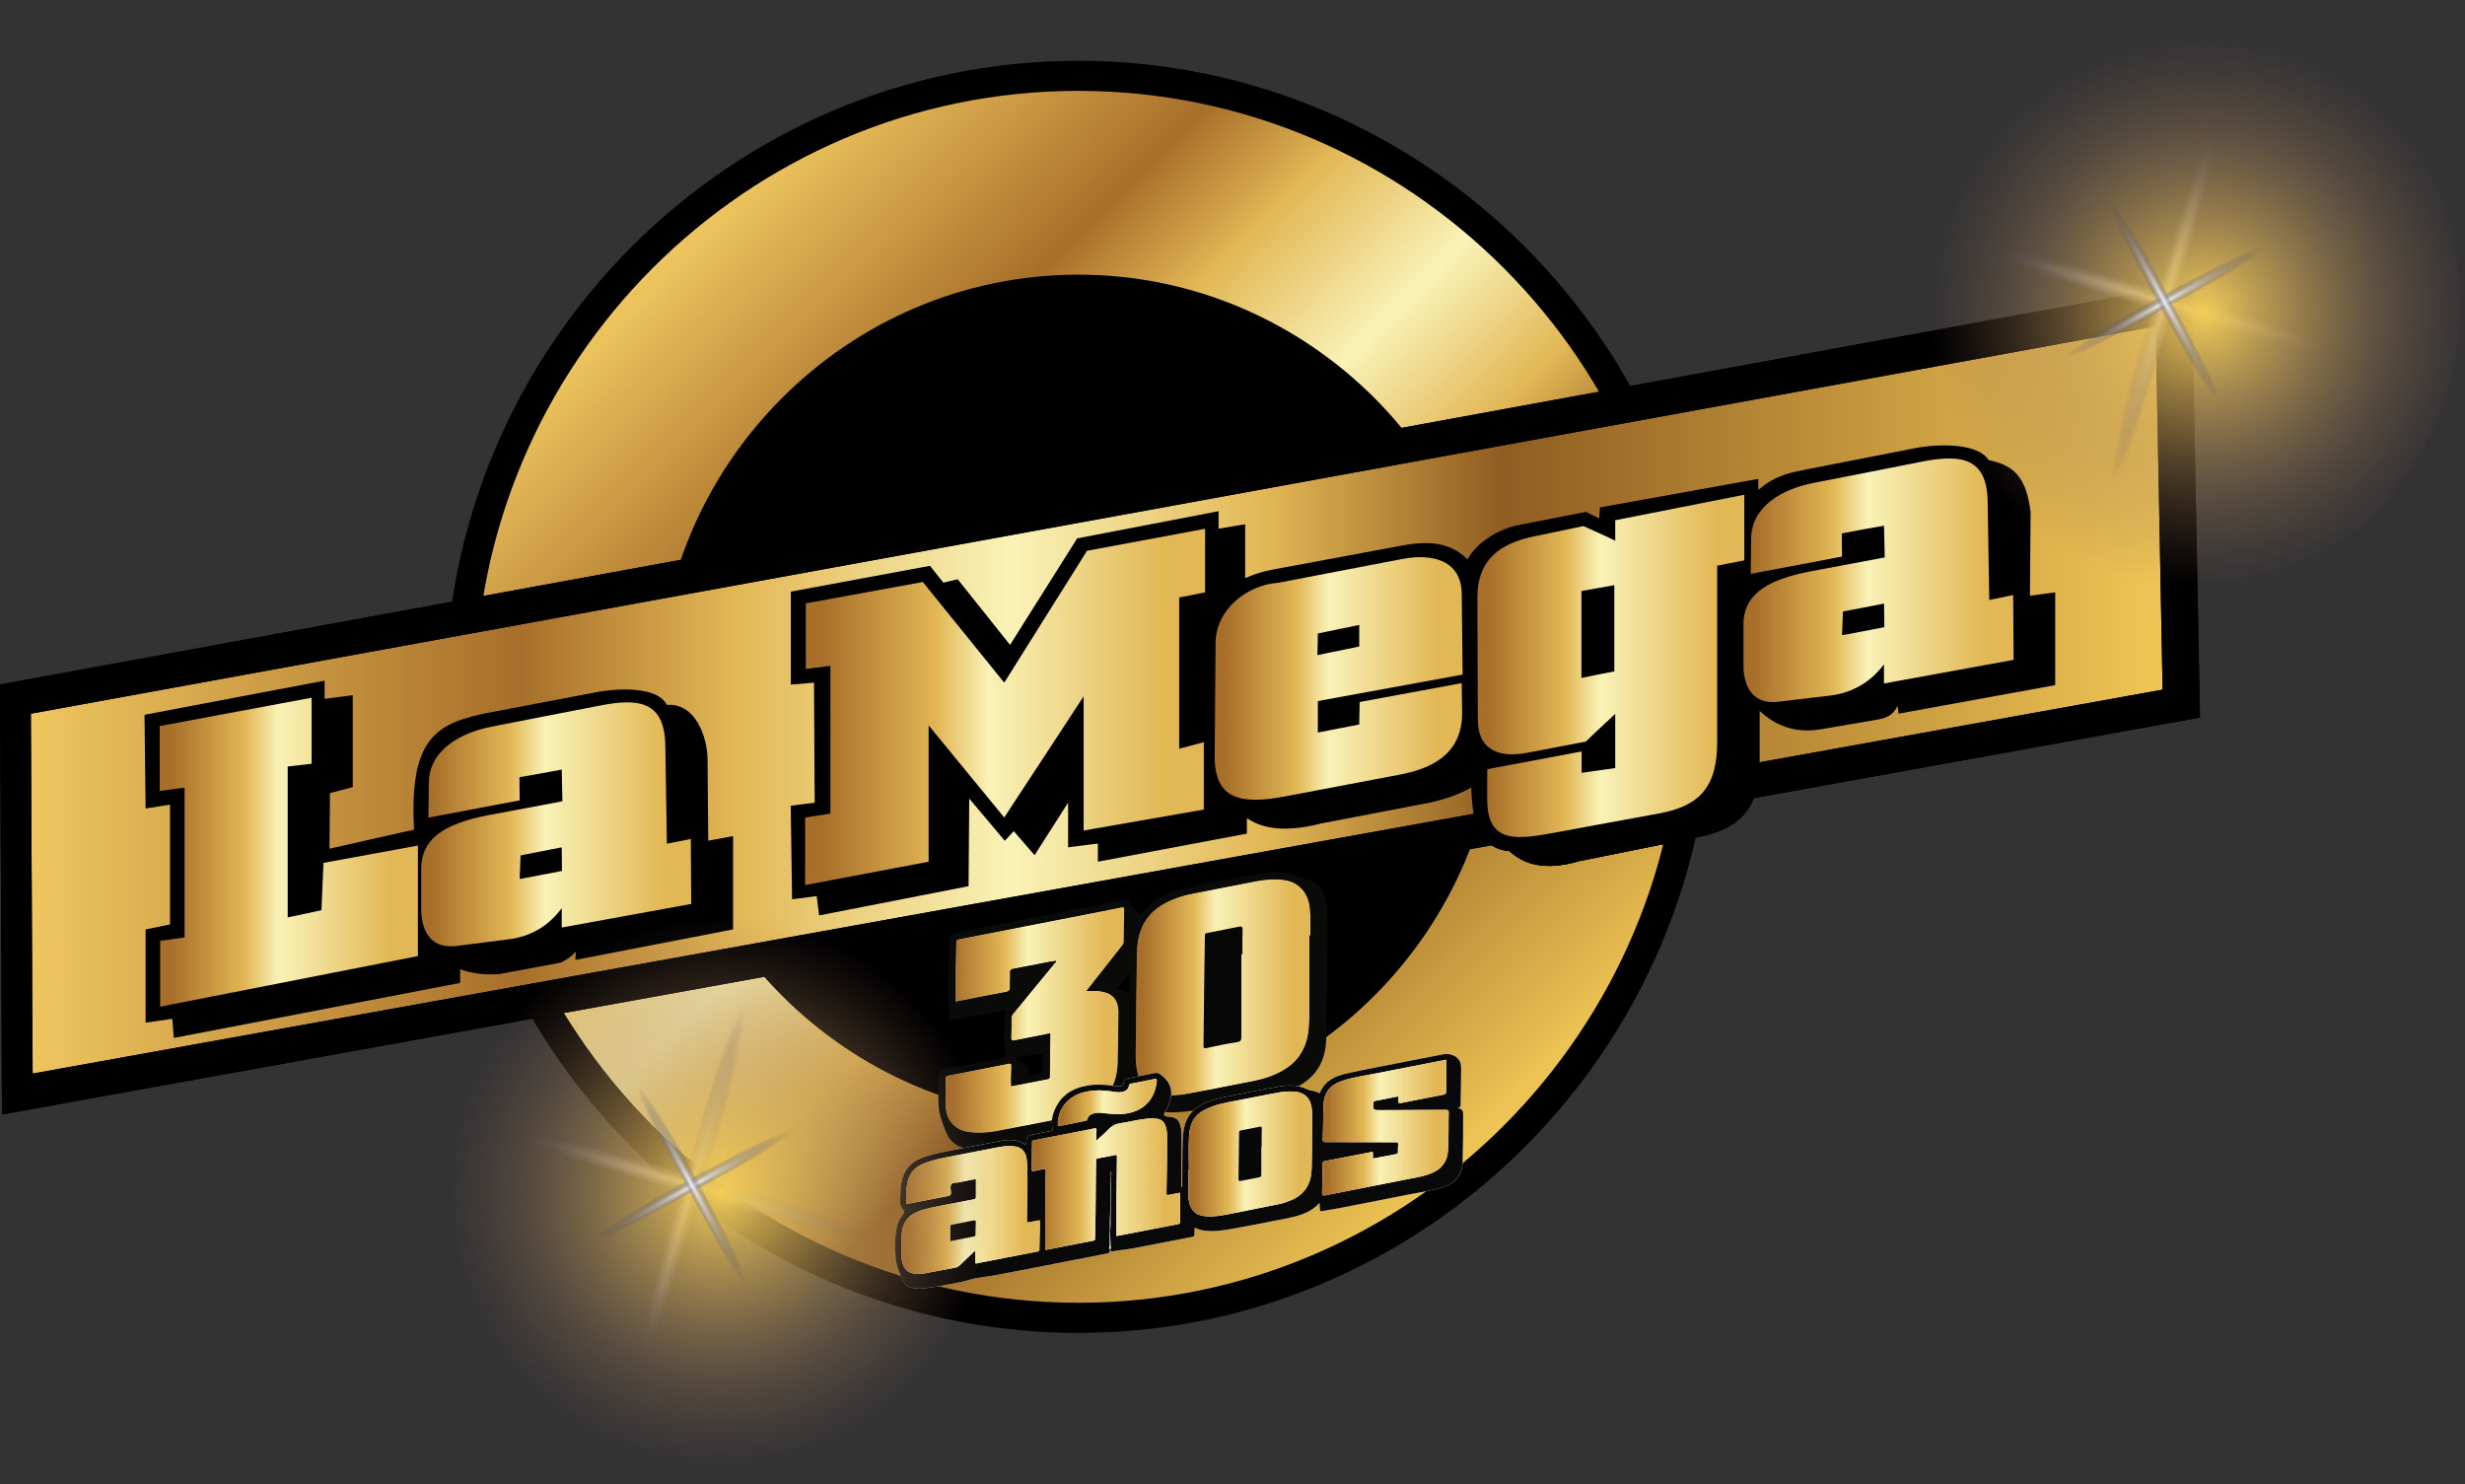 <svg width="98" height="59" viewBox="0 0 98 59" fill="none" xmlns="http://www.w3.org/2000/svg">
<rect x="0" y="0" width="98" height="59" fill="#333333" stroke="none"/>
<g clip-path="url(#clip0_348_3191)">
<path fill-rule="evenodd" clip-rule="evenodd" d="M42.869 52.989C56.727 52.989 68.04 41.627 68.04 27.702C68.04 13.777 56.726 2.416 42.869 2.416C29.013 2.416 17.69 13.777 17.69 27.702C17.69 41.627 29.003 52.989 42.868 52.989H42.869Z" fill="black"/>
<path fill-rule="evenodd" clip-rule="evenodd" d="M42.869 51.792C56.077 51.792 66.847 40.967 66.847 27.703C66.847 14.439 56.075 3.612 42.869 3.612C29.663 3.612 18.882 14.438 18.882 27.702C18.882 40.966 29.654 51.791 42.869 51.791V51.792Z" fill="url(#paint0_linear_348_3191)"/>
<path fill-rule="evenodd" clip-rule="evenodd" d="M42.869 44.484C52.065 44.484 59.571 36.937 59.571 27.702C59.571 18.466 52.065 10.919 42.869 10.919C33.673 10.919 26.158 18.466 26.158 27.702C26.158 36.937 33.664 44.484 42.869 44.484Z" fill="black"/>
<path fill-rule="evenodd" clip-rule="evenodd" d="M0 27.21L0.08 44.306L59.305 33.605C59.493 33.73 59.723 33.812 60.016 33.838C60.709 34.492 61.661 34.562 62.791 34.232L67.416 33.303C68.501 33.08 69.338 32.714 69.728 31.73L87.464 28.525L87.134 11.259L0 27.21Z" fill="black"/>
<path fill-rule="evenodd" clip-rule="evenodd" d="M1.227 28.372L1.298 42.68L85.978 27.417L85.702 12.973L1.227 28.372Z" fill="url(#paint1_linear_348_3191)"/>
<path fill-rule="evenodd" clip-rule="evenodd" d="M87.134 11.259L43.608 19.227L0 27.21L0.08 44.306L43.608 36.447L59.305 33.605C59.493 33.73 59.723 33.812 60.016 33.838C60.709 34.492 61.661 34.562 62.791 34.232L67.416 33.303C68.501 33.08 69.338 32.714 69.728 31.73L87.464 28.525L87.134 11.259ZM43.608 35.054L1.298 42.68L1.227 28.372L43.608 20.655L85.702 12.973L85.978 27.416L43.608 35.054Z" fill="black"/>
<path fill-rule="evenodd" clip-rule="evenodd" d="M31.441 27.22V23.52L36.973 22.494L37.506 23.163L38.075 23.029L40.156 25.638L42.824 21.404L48.445 20.323V21.02L49.504 20.841V22.985C50.037 22.735 50.57 22.645 51.123 22.547L55.721 21.691C56.6 21.53 57.569 21.467 58.344 22.235C58.726 21.547 59.589 21.02 60.398 20.869L63.047 20.351L63.581 20.609L63.608 20.172L69.905 19.038V19.474C70.482 18.974 71.007 18.823 71.631 18.698L76.105 17.823C77.084 17.626 78.648 17.618 79.059 18.287C80.01 18.492 80.553 18.893 80.73 20.359L80.703 23.682L81.708 23.547V27.237L75.482 28.372L75.438 28.059C75.286 28.416 75.01 28.542 74.663 28.604L72.422 28.988C71.346 29.175 70.562 28.827 69.957 28.262V30.256C69.957 32.39 68.926 32.998 67.415 33.302L62.79 34.231C61.66 34.561 60.708 34.49 60.015 33.837C58.769 33.711 58.529 32.614 58.493 31.31C57.985 31.595 57.435 31.775 56.848 31.908L52.561 32.73C51.396 33.025 50.346 33.061 49.572 32.524V33.141L43.648 34.257V33.535L42.465 33.686V31.908L41.131 33.998L40.304 33.042L39.948 33.426L38.534 31.748L38.507 35.23L32.566 36.392L32.468 35.624L31.49 35.75L31.437 32.033L32.389 31.908L32.362 27.138L31.438 27.218L31.441 27.22Z" fill="black"/>
<path fill-rule="evenodd" clip-rule="evenodd" d="M5.745 28.416L12.905 27.059V27.782L14.024 27.639V31.291L13.118 31.532L13.1 33.739L16.462 32.981C16.266 29.363 17.315 28.738 19.458 28.328L23.63 27.533C24.581 27.346 26.146 27.283 26.512 28.024C27.651 27.935 28.13 29.301 28.13 30.213L28.157 33.42L29.145 33.24V36.948L22.874 38.163L22.893 37.833C22.733 38.02 22.527 38.163 22.288 38.27L19.833 38.727C19.237 38.761 18.729 38.698 18.295 38.53V39.075L6.91 41.263L6.849 40.503L5.789 40.655V36.948L6.76 36.751V31.99L5.789 32.141L5.745 28.416Z" fill="black"/>
<path d="M26.514 33.543L26.451 29.64C26.424 27.898 25.429 27.738 23.854 28.05L21.505 28.505L19.539 28.889C18.321 29.13 17.059 29.808 17.05 31.121L17.031 32.505L20.66 31.817L20.651 30.898L21.505 30.747L22.333 30.595L22.36 31.855L21.505 32.016L19.406 32.408C17.547 32.766 16.747 33.409 16.747 34.542V36.124C16.747 36.803 16.979 37.749 18.161 37.606L20.171 37.348C20.651 37.294 21.096 37.151 21.505 36.891C21.808 36.695 22.084 36.436 22.333 36.106V36.874L27.481 35.936L27.464 33.354L26.512 33.541L26.514 33.543ZM21.505 34.785C21.077 34.865 20.651 34.945 20.66 34.945L20.696 34.007L21.505 33.846L22.333 33.686L22.342 34.624C22.342 34.624 21.925 34.704 21.507 34.785H21.505Z" fill="url(#paint2_linear_348_3191)"/>
<path d="M12.78 36.186L11.438 36.472V30.471L12.389 30.364V27.738L6.351 28.863V31.445L7.338 31.31V37.267L6.368 37.403V40.019L16.614 38.009V33.615L12.861 34.303L12.78 36.186Z" fill="url(#paint3_linear_348_3191)"/>
<path d="M53.213 27.72L58.149 26.818L58.113 23.602C58.096 22.245 56.904 22.004 55.773 22.218L53.213 22.709L50.836 23.164C49.512 23.263 48.337 24.273 48.328 25.558L48.292 30.043C48.275 31.828 49.386 31.982 51.103 31.659L53.211 31.258L55.612 30.803C56.892 30.562 58.147 30.008 58.129 28.301L58.112 27.158L54.055 27.909L54.038 28.802L53.211 28.962L52.393 29.123V27.872L53.211 27.72H53.213ZM52.376 26.042L52.394 25.184L53.213 25.014L54.039 24.844V25.702L53.213 25.872L52.376 26.042Z" fill="url(#paint4_linear_348_3191)"/>
<path d="M80.054 26.237L80.037 23.656L79.085 23.851L79.023 19.948C78.996 18.207 78.001 18.046 76.425 18.349L74.077 18.813L72.111 19.197C70.892 19.429 69.629 20.109 69.62 21.42L69.603 22.814L73.232 22.126L73.223 21.206L74.077 21.044L74.903 20.901L74.93 22.16L74.076 22.321L71.977 22.715C70.251 23.045 69.432 23.617 69.324 24.607C69.316 24.688 69.316 24.768 69.316 24.848V26.43C69.316 26.511 69.316 26.599 69.324 26.689C69.388 27.331 69.699 28.028 70.73 27.894L72.742 27.654C73.221 27.6 73.665 27.449 74.074 27.188C74.377 26.992 74.653 26.741 74.9 26.411V27.172L80.05 26.233L80.054 26.237ZM74.078 25.094C73.65 25.175 73.224 25.255 73.233 25.255L73.269 24.309L74.078 24.156L74.904 23.995L74.914 24.934C74.914 24.934 74.495 25.014 74.078 25.094Z" fill="url(#paint5_linear_348_3191)"/>
<path d="M69.347 22.272V19.672H69.328L64.216 20.682V21.503C64.216 21.486 63.859 21.324 63.522 21.173C63.227 21.039 62.952 20.914 62.952 20.914L61.023 21.316C59.653 21.593 58.728 22.227 58.737 23.773L58.754 28.614C58.764 29.919 59.724 30.115 60.711 29.927L63.05 29.48L63.522 29.025L64.216 28.382V30.535L63.522 30.633L62.88 30.723V29.874L59.127 30.579V31.795C59.127 33.607 60.399 33.358 61.885 33.089L63.522 32.785L65.958 32.339C67.549 32.045 68.27 31.313 68.27 29.499V22.488L69.327 22.282L69.346 22.273L69.347 22.272ZM64.18 26.692L63.522 26.818L62.872 26.952V23.496L63.522 23.38L64.18 23.263V26.694V26.692Z" fill="url(#paint6_linear_348_3191)"/>
<path d="M39.925 27.14L36.688 23.138L32.037 23.986V26.595L33.014 26.47V32.346L32.01 32.499V35.186L36.919 34.257V28.837L39.925 32.499L43.082 27.684V33.017L47.859 32.185V29.506L46.881 29.765V23.753L47.911 23.549V21.021L43.216 21.897L39.925 27.14Z" fill="url(#paint7_linear_348_3191)"/>
<path fill-rule="evenodd" clip-rule="evenodd" d="M52.057 37.189C52.057 38.25 52.061 39.311 52.056 40.373C52.053 40.769 52.038 41.165 51.892 41.544C51.641 42.19 51.139 42.55 50.52 42.785C50.065 42.957 49.585 43.024 49.11 43.121C48.488 43.246 47.866 43.367 47.242 43.481C46.879 43.546 46.514 43.58 46.148 43.502C45.595 43.384 45.284 43.051 45.188 42.489C45.115 42.059 45.16 41.63 45.161 41.2C45.166 40.105 45.178 39.01 45.194 37.915C45.206 37.16 45.424 36.498 46.08 36.05C46.478 35.777 46.927 35.624 47.397 35.53C48.249 35.36 49.102 35.194 49.957 35.031C50.329 34.96 50.703 34.931 51.082 34.988C51.635 35.071 52.007 35.485 52.076 36.082C52.118 36.451 52.09 36.821 52.1 37.189C52.087 37.189 52.073 37.189 52.06 37.189H52.057ZM49.353 37.938H49.397C49.397 37.612 49.39 37.284 49.401 36.957C49.405 36.827 49.356 36.821 49.253 36.842C48.839 36.928 48.424 37.011 48.007 37.087C47.932 37.1 47.904 37.12 47.903 37.199C47.898 37.74 47.886 38.279 47.879 38.819C47.867 39.724 47.86 40.63 47.847 41.535C47.846 41.643 47.846 41.694 47.987 41.662C48.385 41.571 48.788 41.492 49.192 41.428C49.334 41.405 49.354 41.339 49.354 41.221C49.353 40.127 49.354 39.032 49.354 37.937L49.353 37.938Z" fill="#FDFDFD"/>
<path fill-rule="evenodd" clip-rule="evenodd" d="M41.98 38.199C41.643 38.237 41.315 38.324 40.983 38.381C40.752 38.421 40.522 38.472 40.29 38.514C40.201 38.53 40.154 38.558 40.16 38.666C40.169 38.851 40.148 39.036 40.156 39.221C40.161 39.357 40.126 39.412 39.978 39.439C39.317 39.556 38.659 39.693 37.993 39.824C37.993 39.405 37.99 38.993 37.993 38.582C37.997 38.213 38.009 37.843 38.013 37.474C38.013 37.392 38.025 37.356 38.119 37.339C39.121 37.147 40.122 36.949 41.123 36.752C42.023 36.576 42.922 36.4 43.822 36.225C44.075 36.175 44.33 36.125 44.583 36.074C44.66 36.058 44.703 36.064 44.7 36.166C44.687 36.597 44.682 37.028 44.678 37.459C44.678 37.519 44.646 37.554 44.614 37.594C44.146 38.188 43.679 38.783 43.201 39.391C43.356 39.41 43.497 39.382 43.639 39.395C44.231 39.444 44.484 39.72 44.472 40.313C44.461 40.947 44.459 41.583 44.442 42.217C44.418 43.126 44.031 43.803 43.176 44.171C42.873 44.303 42.559 44.398 42.236 44.462C41.374 44.632 40.512 44.803 39.648 44.962C39.272 45.032 38.891 45.061 38.508 45.004C37.947 44.921 37.606 44.53 37.594 43.938C37.587 43.583 37.597 43.226 37.594 42.872C37.594 42.793 37.622 42.771 37.697 42.758C38.501 42.604 39.303 42.446 40.104 42.285C40.185 42.27 40.212 42.285 40.21 42.373C40.208 42.642 40.182 42.911 40.202 43.182C40.681 43.089 41.157 42.995 41.631 42.905C41.694 42.893 41.734 42.884 41.735 42.803C41.74 42.24 41.75 41.676 41.756 41.113C41.756 41.104 41.751 41.096 41.746 41.084C41.281 41.176 40.814 41.266 40.349 41.361C40.242 41.382 40.19 41.375 40.198 41.24C40.213 40.984 40.212 40.729 40.21 40.472C40.21 40.392 40.248 40.339 40.293 40.285C40.841 39.621 41.387 38.956 41.934 38.289C41.954 38.264 42.003 38.246 41.976 38.198C41.98 38.198 41.984 38.197 41.988 38.195C41.984 38.197 41.982 38.199 41.978 38.202L41.98 38.199Z" fill="#FDFCFD"/>
<path d="M41.977 38.195C41.977 38.195 41.977 38.198 41.979 38.199L41.976 38.195H41.977Z" fill="#0A0A09"/>
<path d="M43.639 39.395C43.497 39.382 43.356 39.41 43.201 39.391C43.679 38.783 44.146 38.188 44.614 37.594C44.646 37.554 44.676 37.518 44.678 37.459C44.682 37.028 44.688 36.597 44.7 36.166C44.703 36.064 44.66 36.058 44.583 36.074C44.33 36.125 44.075 36.175 43.822 36.225C42.922 36.402 42.023 36.577 41.123 36.752C40.122 36.949 39.121 37.147 38.119 37.339C38.025 37.356 38.013 37.392 38.013 37.474C38.009 37.843 37.997 38.213 37.993 38.582C37.989 38.993 37.993 39.405 37.993 39.824C38.659 39.693 39.317 39.556 39.978 39.439C40.126 39.412 40.162 39.357 40.156 39.221C40.148 39.036 40.169 38.851 40.16 38.666C40.154 38.558 40.201 38.53 40.29 38.514C40.522 38.472 40.752 38.421 40.983 38.381C41.316 38.324 41.643 38.237 41.98 38.199C42.002 38.246 41.956 38.264 41.936 38.288C41.391 38.953 40.843 39.618 40.296 40.283C40.25 40.338 40.212 40.39 40.213 40.471C40.216 40.726 40.216 40.983 40.201 41.239C40.193 41.374 40.245 41.381 40.352 41.359C40.817 41.264 41.282 41.175 41.748 41.082C41.752 41.094 41.759 41.104 41.759 41.112C41.751 41.675 41.742 42.239 41.738 42.802C41.738 42.881 41.696 42.892 41.634 42.904C41.158 42.994 40.684 43.087 40.205 43.181C40.185 42.909 40.21 42.64 40.213 42.371C40.213 42.284 40.188 42.268 40.106 42.284C39.304 42.445 38.502 42.603 37.7 42.757C37.625 42.771 37.596 42.791 37.597 42.87C37.599 43.226 37.589 43.583 37.597 43.937C37.609 44.529 37.95 44.918 38.511 45.003C38.894 45.06 39.275 45.031 39.651 44.961C40.514 44.802 41.377 44.63 42.239 44.461C42.561 44.398 42.876 44.301 43.178 44.17C44.034 43.802 44.42 43.125 44.444 42.216C44.461 41.581 44.462 40.947 44.475 40.311C44.487 39.718 44.234 39.443 43.642 39.393L43.639 39.395Z" fill="url(#paint8_linear_348_3191)"/>
<path d="M52.075 36.08C52.005 35.483 51.633 35.07 51.08 34.987C50.702 34.931 50.327 34.959 49.955 35.03C49.101 35.193 48.248 35.359 47.395 35.529C46.926 35.623 46.478 35.774 46.078 36.048C45.424 36.497 45.204 37.159 45.192 37.914C45.176 39.009 45.163 40.104 45.16 41.199C45.159 41.628 45.112 42.058 45.187 42.488C45.284 43.05 45.593 43.382 46.146 43.501C46.513 43.578 46.878 43.546 47.241 43.479C47.864 43.366 48.488 43.245 49.109 43.119C49.582 43.023 50.063 42.956 50.519 42.783C51.138 42.549 51.64 42.189 51.891 41.543C52.037 41.164 52.053 40.768 52.054 40.371C52.06 39.31 52.056 38.249 52.056 37.187C52.069 37.187 52.083 37.187 52.096 37.187C52.087 36.818 52.116 36.45 52.072 36.08H52.075Z" fill="url(#paint9_linear_348_3191)"/>
<path d="M52.753 36.05C52.697 35.38 52.361 35.019 51.708 34.9C51.676 34.895 51.643 34.887 51.613 34.872C51.164 34.663 50.691 34.628 50.214 34.71C49.154 34.892 48.099 35.09 47.051 35.331C46.478 35.462 45.956 35.708 45.54 36.145C45.481 36.206 45.424 36.268 45.369 36.332C45.331 36.376 45.307 36.368 45.271 36.325C45.16 36.19 45.039 36.063 44.934 35.923C44.842 35.801 44.731 35.763 44.588 35.793C44.501 35.812 44.413 35.826 44.325 35.844C42.243 36.251 40.161 36.657 38.079 37.064C37.809 37.118 37.733 37.209 37.73 37.487C37.723 38.047 37.714 38.606 37.707 39.164C37.702 39.629 37.703 40.092 37.738 40.556C38.503 40.443 39.259 40.309 40.04 40.148C39.944 40.274 39.933 40.389 39.936 40.509C39.938 40.642 39.934 40.774 39.929 40.907C39.917 41.243 39.937 41.579 39.959 41.915C39.964 42.004 39.956 42.034 39.861 42.051C39.107 42.194 38.352 42.346 37.599 42.494C37.413 42.532 37.333 42.6 37.326 42.785C37.313 43.197 37.289 43.609 37.321 44.022C37.348 44.361 37.483 44.672 37.602 44.984C37.771 45.427 38.117 45.646 38.588 45.693C39.169 45.752 39.736 45.654 40.302 45.554C41.022 45.427 41.738 45.282 42.455 45.143C42.949 45.047 43.445 44.953 43.907 44.736C44.406 44.502 44.788 44.155 44.974 43.62C45.022 43.481 45.052 43.335 45.099 43.163C45.126 43.234 45.143 43.28 45.16 43.325C45.377 43.886 45.777 44.179 46.382 44.214C46.83 44.24 47.267 44.181 47.703 44.105C48.334 43.992 48.964 43.874 49.592 43.747C50.095 43.645 50.606 43.577 51.095 43.411C52.158 43.048 52.698 42.362 52.724 41.323C52.739 40.698 52.743 40.072 52.752 39.445C52.757 39.009 52.761 38.573 52.766 38.138C52.776 37.44 52.809 36.743 52.752 36.048L52.753 36.05ZM44.442 42.216C44.418 43.125 44.031 43.802 43.176 44.17C42.873 44.301 42.559 44.396 42.236 44.461C41.374 44.63 40.511 44.802 39.648 44.961C39.272 45.031 38.891 45.06 38.508 45.003C37.947 44.92 37.606 44.529 37.594 43.937C37.587 43.581 37.597 43.225 37.594 42.87C37.594 42.791 37.622 42.77 37.697 42.757C38.5 42.603 39.303 42.445 40.104 42.284C40.185 42.268 40.212 42.284 40.21 42.371C40.208 42.64 40.182 42.909 40.202 43.181C40.681 43.087 41.157 42.994 41.631 42.904C41.694 42.892 41.734 42.883 41.735 42.802C41.74 42.239 41.75 41.675 41.756 41.112C41.756 41.102 41.751 41.094 41.746 41.082C41.281 41.175 40.814 41.264 40.349 41.359C40.242 41.381 40.19 41.374 40.198 41.239C40.213 40.983 40.212 40.728 40.21 40.471C40.21 40.39 40.248 40.338 40.293 40.283C40.841 39.619 41.387 38.954 41.934 38.288C41.954 38.264 42 38.246 41.978 38.199C41.642 38.237 41.314 38.324 40.981 38.381C40.749 38.421 40.52 38.472 40.288 38.514C40.198 38.53 40.152 38.558 40.157 38.666C40.166 38.851 40.145 39.036 40.153 39.221C40.158 39.357 40.124 39.412 39.976 39.439C39.315 39.556 38.656 39.693 37.99 39.824C37.99 39.405 37.987 38.993 37.99 38.582C37.994 38.213 38.006 37.843 38.01 37.474C38.01 37.392 38.022 37.356 38.117 37.339C39.119 37.147 40.12 36.949 41.121 36.752C42.02 36.576 42.92 36.4 43.819 36.225C44.073 36.175 44.327 36.125 44.58 36.074C44.658 36.058 44.7 36.064 44.698 36.166C44.684 36.597 44.679 37.028 44.675 37.459C44.675 37.519 44.643 37.554 44.611 37.594C44.143 38.188 43.677 38.783 43.198 39.391C43.353 39.41 43.494 39.382 43.637 39.395C44.229 39.444 44.482 39.72 44.47 40.313C44.458 40.947 44.456 41.583 44.439 42.217L44.442 42.216ZM40.644 42.272C40.553 42.217 40.453 42.169 40.389 42.058C40.722 41.968 41.058 41.959 41.382 41.879C41.434 41.865 41.471 41.869 41.47 41.941C41.463 42.158 41.461 42.375 41.461 42.593C41.461 42.651 41.432 42.663 41.385 42.671C41.246 42.695 41.107 42.724 40.97 42.753C40.911 42.765 40.861 42.763 40.879 42.684C40.929 42.472 40.801 42.368 40.645 42.272H40.644ZM44.899 39.488C44.744 39.397 44.592 39.342 44.404 39.317C44.571 39.105 44.726 38.909 44.899 38.688V39.488ZM52.097 37.189C52.084 37.189 52.071 37.189 52.057 37.189C52.057 38.25 52.061 39.312 52.056 40.373C52.053 40.769 52.038 41.165 51.892 41.544C51.641 42.191 51.139 42.55 50.52 42.785C50.065 42.957 49.585 43.024 49.11 43.121C48.488 43.246 47.866 43.367 47.242 43.481C46.879 43.546 46.514 43.58 46.148 43.502C45.595 43.384 45.284 43.051 45.188 42.489C45.115 42.059 45.16 41.63 45.161 41.2C45.166 40.105 45.178 39.01 45.194 37.916C45.206 37.161 45.424 36.498 46.08 36.05C46.478 35.777 46.927 35.624 47.397 35.53C48.249 35.36 49.102 35.194 49.957 35.031C50.329 34.96 50.703 34.931 51.082 34.988C51.635 35.071 52.007 35.485 52.076 36.082C52.118 36.451 52.09 36.821 52.1 37.189H52.097Z" fill="#0A0A09"/>
<path fill-rule="evenodd" clip-rule="evenodd" d="M49.353 37.937C49.353 39.032 49.353 40.127 49.353 41.221C49.353 41.338 49.333 41.405 49.19 41.428C48.787 41.49 48.384 41.571 47.986 41.662C47.844 41.694 47.844 41.643 47.846 41.535C47.859 40.63 47.867 39.724 47.878 38.819C47.884 38.278 47.896 37.739 47.902 37.2C47.902 37.119 47.931 37.1 48.006 37.087C48.421 37.009 48.837 36.926 49.252 36.842C49.354 36.821 49.404 36.827 49.4 36.957C49.39 37.284 49.396 37.612 49.396 37.938H49.352L49.353 37.937Z" fill="#080707"/>
<path fill-rule="evenodd" clip-rule="evenodd" d="M41.98 38.2C41.98 38.2 41.987 38.195 41.991 38.193C41.987 38.193 41.983 38.194 41.979 38.195L41.982 38.2H41.98Z" fill="#0A0A09"/>
<path fill-rule="evenodd" clip-rule="evenodd" d="M57.938 44.048C58.087 44.041 58.075 43.941 58.076 43.835C58.079 43.465 58.093 43.095 58.092 42.724C58.092 42.573 58.111 42.418 58.071 42.269C57.992 41.968 57.635 41.869 57.414 41.908C56.85 42.008 56.289 42.123 55.728 42.234C55.001 42.379 54.272 42.514 53.55 42.672C53.097 42.771 52.686 42.955 52.485 43.424C52.478 43.44 52.469 43.47 52.445 43.453C52.304 43.355 52.123 43.376 51.981 43.307C51.615 43.125 51.239 43.125 50.855 43.193C50.319 43.288 49.785 43.394 49.251 43.499C48.839 43.581 48.423 43.644 48.029 43.799C47.343 44.068 47.069 44.49 47.03 45.241C47.004 45.759 47.013 46.279 47.006 46.799C47.005 46.927 47.006 47.056 47.006 47.199C46.962 47.169 46.968 47.148 46.969 47.129C46.973 46.456 46.976 45.784 46.98 45.111C46.98 44.965 46.961 44.823 46.913 44.684C46.857 44.519 46.745 44.425 46.571 44.407C46.514 44.401 46.459 44.397 46.404 44.388C46.285 44.367 46.259 44.304 46.321 44.206C46.416 44.06 46.477 43.901 46.525 43.734C46.664 43.25 46.453 42.94 46.127 42.703C46.069 42.661 46.001 42.641 45.933 42.655C45.576 42.722 45.219 42.794 44.862 42.865C44.762 42.885 44.689 42.945 44.675 43.046C44.659 43.165 44.595 43.19 44.494 43.182C44.434 43.177 44.374 43.178 44.314 43.17C43.956 43.117 43.598 43.09 43.239 43.154C42.74 43.242 42.315 43.453 42.047 43.902C41.858 44.221 41.758 44.565 41.867 44.945C41.615 44.993 41.359 45.041 41.105 45.092C40.865 45.139 40.822 45.184 40.8 45.432C40.794 45.491 40.778 45.506 40.729 45.475C40.449 45.3 40.141 45.295 39.833 45.35C39.167 45.469 38.505 45.603 37.841 45.732C37.425 45.812 37.007 45.886 36.612 46.05C36.219 46.215 35.964 46.491 35.863 46.912C35.792 47.209 35.8 47.512 35.794 47.812C35.792 47.887 35.811 47.964 35.867 48.023C35.962 48.125 35.967 48.201 35.88 48.311C35.781 48.435 35.713 48.576 35.674 48.729C35.566 49.152 35.587 49.583 35.61 50.014C35.625 50.279 35.745 50.516 35.83 50.76C35.903 50.972 36.032 51.157 36.28 51.199C36.423 51.224 36.567 51.236 36.711 51.219C37.2 51.165 37.682 51.066 38.166 50.973C38.394 50.929 38.614 50.846 38.838 50.807C39.054 50.771 39.278 50.747 39.494 50.708C40.401 50.545 41.306 50.36 42.212 50.184C42.801 50.068 43.391 49.951 43.981 49.838C44.07 49.821 44.142 49.805 44.123 49.694C44.178 49.68 44.149 49.761 44.215 49.748C44.501 49.699 44.791 49.675 45.076 49.621C45.852 49.477 46.625 49.32 47.398 49.17C47.459 49.158 47.498 49.144 47.493 49.066C47.487 48.983 47.499 48.899 47.505 48.801C47.682 48.904 47.869 48.928 48.063 48.936C48.435 48.952 48.797 48.883 49.159 48.82C49.734 48.718 50.307 48.604 50.881 48.489C51.451 48.374 52.036 48.294 52.467 47.819C52.478 47.92 52.464 48.009 52.485 48.096C52.496 48.137 52.5 48.157 52.552 48.148C52.784 48.105 53.017 48.072 53.248 48.027C54.139 47.855 55.031 47.681 55.922 47.503C56.385 47.41 56.855 47.346 57.308 47.212C57.872 47.045 58.14 46.705 58.155 46.168C58.171 45.541 58.173 44.913 58.175 44.284C58.175 44.143 58.104 44.067 57.963 44.056C57.956 44.056 57.948 44.051 57.941 44.047L57.938 44.048Z" fill="white"/>
<path fill-rule="evenodd" clip-rule="evenodd" d="M57.937 44.048C57.944 44.051 57.952 44.056 57.959 44.058C58.1 44.067 58.17 44.143 58.17 44.285C58.17 44.913 58.168 45.542 58.151 46.17C58.136 46.706 57.868 47.048 57.304 47.214C56.851 47.347 56.381 47.412 55.918 47.504C55.027 47.683 54.135 47.856 53.243 48.029C53.013 48.073 52.779 48.106 52.548 48.149C52.496 48.159 52.49 48.139 52.481 48.097C52.46 48.01 52.474 47.922 52.462 47.82C52.032 48.295 51.447 48.377 50.876 48.49C50.303 48.606 49.73 48.719 49.154 48.821C48.793 48.885 48.431 48.954 48.059 48.938C47.866 48.929 47.678 48.905 47.501 48.802C47.495 48.899 47.483 48.984 47.489 49.067C47.494 49.145 47.455 49.16 47.394 49.172C46.62 49.322 45.847 49.477 45.072 49.623C44.787 49.676 44.498 49.7 44.211 49.75C44.145 49.762 44.174 49.682 44.119 49.695C44.138 49.806 44.066 49.822 43.977 49.84C43.388 49.952 42.799 50.07 42.208 50.185C41.302 50.362 40.398 50.546 39.489 50.71C39.273 50.748 39.05 50.771 38.834 50.809C38.61 50.846 38.389 50.931 38.162 50.975C37.678 51.068 37.196 51.166 36.707 51.221C36.561 51.237 36.419 51.226 36.276 51.201C36.027 51.158 35.899 50.973 35.826 50.762C35.74 50.517 35.62 50.279 35.606 50.015C35.582 49.585 35.562 49.154 35.67 48.73C35.708 48.578 35.776 48.436 35.876 48.312C35.963 48.204 35.958 48.127 35.863 48.025C35.807 47.965 35.788 47.887 35.79 47.813C35.795 47.512 35.788 47.211 35.859 46.914C35.959 46.492 36.214 46.215 36.608 46.052C37.002 45.886 37.421 45.814 37.837 45.733C38.501 45.605 39.164 45.471 39.829 45.352C40.137 45.297 40.445 45.301 40.725 45.476C40.774 45.507 40.79 45.492 40.795 45.434C40.818 45.186 40.861 45.14 41.101 45.094C41.355 45.043 41.611 44.995 41.863 44.946C41.754 44.566 41.854 44.222 42.043 43.904C42.311 43.454 42.736 43.244 43.234 43.156C43.594 43.093 43.953 43.119 44.31 43.172C44.369 43.181 44.43 43.178 44.49 43.184C44.591 43.192 44.656 43.166 44.671 43.047C44.684 42.947 44.758 42.886 44.858 42.866C45.215 42.795 45.572 42.723 45.929 42.656C45.997 42.644 46.065 42.663 46.123 42.704C46.449 42.941 46.66 43.253 46.521 43.735C46.473 43.902 46.412 44.062 46.317 44.208C46.254 44.305 46.28 44.368 46.4 44.389C46.454 44.399 46.512 44.403 46.566 44.408C46.741 44.426 46.852 44.519 46.909 44.685C46.957 44.825 46.977 44.966 46.975 45.112C46.973 45.785 46.969 46.457 46.965 47.131C46.965 47.149 46.959 47.171 47.002 47.2C47.002 47.057 47.001 46.929 47.002 46.8C47.009 46.281 46.999 45.76 47.026 45.242C47.065 44.491 47.339 44.07 48.024 43.801C48.419 43.645 48.835 43.583 49.246 43.501C49.781 43.395 50.315 43.289 50.851 43.194C51.235 43.126 51.612 43.127 51.977 43.308C52.118 43.378 52.301 43.356 52.441 43.454C52.465 43.471 52.474 43.442 52.481 43.426C52.682 42.955 53.094 42.773 53.546 42.674C54.27 42.514 54.997 42.379 55.724 42.236C56.285 42.125 56.846 42.01 57.41 41.909C57.631 41.871 57.988 41.97 58.067 42.271C58.105 42.419 58.087 42.575 58.088 42.726C58.089 43.095 58.075 43.466 58.072 43.837C58.072 43.943 58.083 44.043 57.933 44.05L57.937 44.048ZM44.115 49.536C44.118 49.581 44.099 49.631 44.137 49.68C44.173 49.627 44.153 49.581 44.153 49.538C44.146 49.346 44.139 49.153 44.133 48.959C44.158 48.723 44.165 48.488 44.159 48.252C44.159 48.1 44.158 47.946 44.157 47.793C44.157 47.529 44.157 47.264 44.157 47.001C44.149 46.86 44.206 46.718 44.173 46.578C44.162 46.578 44.151 46.578 44.141 46.578V47.001C44.141 47.264 44.141 47.528 44.142 47.793C44.141 47.947 44.138 48.101 44.137 48.255C44.127 48.49 44.094 48.725 44.118 48.96C44.118 49.153 44.117 49.344 44.115 49.537V49.536ZM46.915 47.417C46.786 47.441 46.653 47.465 46.52 47.493C46.376 47.523 46.373 47.524 46.376 47.385C46.396 46.649 46.398 45.913 46.4 45.176C46.4 45.023 46.382 44.873 46.325 44.728C46.27 44.59 46.173 44.509 46.025 44.482C45.885 44.456 45.747 44.459 45.607 44.472C45.24 44.507 44.884 44.605 44.52 44.659C44.342 44.684 44.203 44.76 44.078 44.891C43.927 45.049 43.76 45.19 43.59 45.345C43.569 45.197 43.593 45.064 43.594 44.933C43.594 44.865 43.581 44.841 43.505 44.859C43.326 44.902 43.145 44.933 42.965 44.969C42.347 45.09 41.727 45.211 41.109 45.331C41.057 45.34 41.031 45.352 41.031 45.411C41.03 45.77 41.026 46.127 41.019 46.486C41.019 46.551 41.035 46.571 41.102 46.556C41.226 46.527 41.354 46.511 41.477 46.477C41.565 46.455 41.579 46.484 41.575 46.563C41.569 46.704 41.567 46.844 41.566 46.985C41.56 47.38 41.555 47.773 41.553 48.168C41.55 48.675 41.553 49.181 41.553 49.695C42.192 49.571 42.837 49.444 43.484 49.32C43.537 49.31 43.534 49.282 43.534 49.244C43.541 48.967 43.549 48.689 43.553 48.412C43.56 47.82 43.564 47.228 43.569 46.637C43.57 46.472 43.576 46.307 43.577 46.142C43.577 46.092 43.584 46.063 43.645 46.052C43.877 46.012 44.107 45.966 44.338 45.918C44.397 45.906 44.407 45.923 44.406 45.976C44.398 46.575 44.39 47.175 44.386 47.775C44.383 48.23 44.386 48.683 44.386 49.141C45.204 48.982 46.023 48.822 46.842 48.666C46.906 48.654 46.915 48.622 46.915 48.567C46.914 48.189 46.915 47.811 46.915 47.421V47.417ZM38.771 49.715C38.771 49.883 38.774 50.023 38.771 50.164C38.771 50.224 38.786 50.24 38.847 50.224C38.947 50.198 39.05 50.181 39.152 50.162C39.853 50.026 40.556 49.888 41.257 49.753C41.306 49.743 41.322 49.726 41.323 49.676C41.329 49.311 41.337 48.944 41.345 48.579C41.346 48.524 41.331 48.508 41.277 48.52C41.155 48.547 41.034 48.568 40.913 48.592C40.855 48.604 40.822 48.596 40.826 48.524C40.831 48.42 40.828 48.315 40.829 48.209C40.839 47.542 40.869 46.872 40.831 46.207C40.805 45.737 40.594 45.559 40.152 45.561C39.992 45.561 39.832 45.578 39.675 45.609C39.028 45.735 38.382 45.859 37.736 45.986C37.38 46.056 37.024 46.128 36.687 46.271C36.365 46.409 36.159 46.639 36.083 46.983C36.019 47.273 36.03 47.566 36.03 47.861C36.05 47.861 36.062 47.863 36.074 47.861C36.607 47.758 37.138 47.653 37.672 47.551C37.765 47.533 37.819 47.507 37.807 47.393C37.795 47.29 37.773 47.161 37.819 47.087C37.873 47.002 38.017 47.026 38.119 47.004C38.347 46.953 38.579 46.914 38.8 46.872C38.8 47.111 38.799 47.34 38.8 47.568C38.8 47.629 38.79 47.665 38.723 47.678C38.343 47.749 37.962 47.821 37.582 47.898C37.204 47.974 36.82 48.03 36.459 48.181C36.099 48.333 35.906 48.598 35.858 48.983C35.819 49.288 35.843 49.595 35.835 49.9C35.832 50.014 35.855 50.123 35.887 50.232C35.944 50.426 36.063 50.564 36.264 50.616C36.405 50.654 36.549 50.661 36.693 50.635C37.117 50.558 37.541 50.477 37.965 50.398C38.041 50.383 38.105 50.352 38.162 50.296C38.356 50.106 38.556 49.921 38.772 49.717L38.771 49.715ZM47.269 46.512H47.243C47.243 46.649 47.239 46.787 47.243 46.923C47.251 47.2 47.214 47.477 47.269 47.753C47.322 48.029 47.454 48.24 47.739 48.318C47.891 48.359 48.047 48.365 48.203 48.358C48.451 48.346 48.695 48.3 48.937 48.252C49.582 48.124 50.229 47.997 50.874 47.864C51.03 47.832 51.179 47.775 51.327 47.714C51.9 47.481 52.136 47.029 52.147 46.435C52.154 46.017 52.163 45.598 52.161 45.179C52.158 44.81 52.196 44.439 52.152 44.07C52.105 43.671 51.879 43.434 51.491 43.4C51.271 43.382 51.051 43.391 50.832 43.432C50.386 43.517 49.938 43.599 49.492 43.691C49.066 43.779 48.633 43.831 48.221 43.979C47.633 44.189 47.315 44.467 47.273 45.163C47.245 45.611 47.267 46.063 47.267 46.514L47.269 46.512ZM54.583 46.057C54.583 45.984 54.58 45.915 54.583 45.848C54.584 45.799 54.569 45.788 54.52 45.798C53.902 45.919 53.282 46.04 52.664 46.16C52.613 46.17 52.585 46.186 52.584 46.251C52.581 46.637 52.576 47.024 52.561 47.409C52.557 47.526 52.593 47.539 52.693 47.519C53.794 47.301 54.895 47.088 55.995 46.871C56.293 46.812 56.594 46.768 56.878 46.656C57.296 46.49 57.543 46.198 57.569 45.735C57.599 45.235 57.583 44.736 57.595 44.238C57.597 44.139 57.567 44.12 57.475 44.122C56.608 44.129 55.742 44.13 54.876 44.133C54.587 44.133 54.588 44.133 54.604 43.845C54.607 43.793 54.625 43.776 54.671 43.767C54.964 43.711 55.258 43.653 55.552 43.593C55.6 43.584 55.606 43.6 55.601 43.641C55.597 43.678 55.605 43.715 55.598 43.75C55.578 43.865 55.642 43.861 55.722 43.845C56.251 43.74 56.779 43.637 57.308 43.534C57.495 43.498 57.495 43.499 57.496 43.305C57.496 43.277 57.5 43.249 57.5 43.221C57.5 42.86 57.5 42.498 57.5 42.128C57.379 42.15 57.25 42.176 57.122 42.201C56.361 42.35 55.601 42.496 54.841 42.647C54.38 42.739 53.911 42.802 53.459 42.937C52.842 43.121 52.613 43.438 52.61 44.08C52.608 44.482 52.602 44.885 52.589 45.288C52.585 45.391 52.618 45.403 52.706 45.403C53.624 45.403 54.543 45.408 55.461 45.411C55.469 45.411 55.477 45.411 55.485 45.411C55.576 45.395 55.593 45.443 55.586 45.52C55.58 45.609 55.574 45.697 55.578 45.785C55.581 45.85 55.554 45.871 55.5 45.882C55.197 45.94 54.896 45.997 54.583 46.057ZM43.717 43.347C43.488 43.348 43.285 43.371 43.087 43.422C42.459 43.583 42.047 44.096 42.056 44.703C42.056 44.75 42.055 44.779 42.116 44.766C42.46 44.696 42.805 44.628 43.149 44.559C43.189 44.551 43.213 44.544 43.228 44.493C43.266 44.364 43.364 44.294 43.493 44.26C43.694 44.206 43.89 44.254 44.089 44.273C44.43 44.306 44.766 44.305 45.095 44.189C45.648 43.992 45.936 43.534 45.99 42.977C45.997 42.907 45.984 42.876 45.901 42.893C45.593 42.959 45.284 43.02 44.975 43.078C44.918 43.089 44.895 43.103 44.884 43.162C44.862 43.287 44.786 43.366 44.659 43.398C44.555 43.425 44.451 43.427 44.35 43.41C44.133 43.372 43.913 43.36 43.718 43.346L43.717 43.347Z" fill="#0A0909"/>
<path fill-rule="evenodd" clip-rule="evenodd" d="M46.915 47.418C46.915 47.808 46.915 48.187 46.915 48.564C46.915 48.619 46.906 48.651 46.842 48.663C46.023 48.82 45.204 48.979 44.386 49.138C44.386 48.68 44.383 48.225 44.386 47.772C44.39 47.172 44.398 46.572 44.406 45.973C44.406 45.921 44.395 45.903 44.338 45.915C44.107 45.965 43.877 46.01 43.645 46.049C43.584 46.06 43.577 46.089 43.577 46.139C43.577 46.303 43.57 46.468 43.569 46.634C43.564 47.226 43.56 47.817 43.553 48.409C43.55 48.686 43.541 48.964 43.534 49.241C43.534 49.277 43.536 49.307 43.484 49.318C42.837 49.441 42.192 49.568 41.553 49.692C41.553 49.178 41.551 48.671 41.553 48.165C41.554 47.77 41.56 47.377 41.566 46.982C41.567 46.841 41.569 46.701 41.575 46.56C41.579 46.481 41.563 46.452 41.477 46.475C41.354 46.508 41.226 46.524 41.102 46.554C41.035 46.568 41.018 46.548 41.019 46.483C41.026 46.124 41.03 45.767 41.031 45.408C41.031 45.349 41.057 45.337 41.109 45.328C41.728 45.209 42.347 45.088 42.965 44.966C43.145 44.931 43.326 44.899 43.505 44.856C43.581 44.839 43.594 44.862 43.594 44.93C43.594 45.061 43.569 45.193 43.59 45.342C43.76 45.187 43.927 45.047 44.078 44.889C44.203 44.758 44.342 44.682 44.52 44.656C44.884 44.602 45.24 44.505 45.607 44.47C45.747 44.456 45.885 44.454 46.025 44.479C46.173 44.507 46.27 44.587 46.325 44.725C46.382 44.87 46.4 45.02 46.4 45.174C46.4 45.91 46.396 46.646 46.376 47.382C46.372 47.521 46.376 47.52 46.52 47.491C46.653 47.462 46.786 47.44 46.915 47.414V47.418Z" fill="url(#paint10_linear_348_3191)"/>
<path fill-rule="evenodd" clip-rule="evenodd" d="M38.771 49.716C38.555 49.921 38.355 50.106 38.161 50.296C38.103 50.352 38.041 50.383 37.963 50.398C37.54 50.477 37.116 50.557 36.692 50.635C36.549 50.66 36.404 50.652 36.263 50.616C36.062 50.564 35.944 50.425 35.886 50.232C35.854 50.125 35.831 50.014 35.834 49.9C35.842 49.595 35.818 49.288 35.856 48.983C35.904 48.597 36.099 48.333 36.457 48.181C36.819 48.03 37.202 47.972 37.581 47.898C37.961 47.821 38.341 47.749 38.722 47.678C38.788 47.666 38.8 47.63 38.799 47.568C38.796 47.339 38.799 47.111 38.799 46.872C38.578 46.915 38.346 46.954 38.118 47.003C38.014 47.026 37.871 47.002 37.818 47.086C37.77 47.161 37.794 47.29 37.806 47.393C37.819 47.507 37.765 47.533 37.67 47.551C37.137 47.653 36.605 47.758 36.072 47.861C36.06 47.864 36.048 47.861 36.028 47.861C36.028 47.567 36.019 47.272 36.081 46.983C36.157 46.639 36.364 46.409 36.685 46.271C37.023 46.127 37.378 46.056 37.734 45.986C38.38 45.859 39.027 45.735 39.673 45.609C39.831 45.578 39.989 45.561 40.15 45.561C40.593 45.559 40.805 45.736 40.83 46.207C40.867 46.874 40.838 47.543 40.828 48.209C40.826 48.314 40.83 48.419 40.825 48.524C40.821 48.596 40.855 48.604 40.911 48.592C41.033 48.568 41.154 48.547 41.275 48.52C41.33 48.508 41.345 48.524 41.343 48.579C41.334 48.944 41.327 49.311 41.322 49.676C41.322 49.726 41.305 49.743 41.255 49.753C40.553 49.888 39.852 50.024 39.151 50.162C39.05 50.182 38.947 50.198 38.846 50.224C38.784 50.24 38.768 50.224 38.77 50.163C38.772 50.023 38.77 49.882 38.77 49.715L38.771 49.716ZM37.781 49.342C38.097 49.279 38.403 49.216 38.712 49.158C38.766 49.148 38.786 49.133 38.786 49.075C38.786 48.919 38.787 48.762 38.796 48.605C38.8 48.525 38.779 48.502 38.7 48.52C38.415 48.579 38.13 48.634 37.843 48.687C37.798 48.695 37.782 48.714 37.782 48.757C37.782 48.95 37.782 49.141 37.782 49.342H37.781Z" fill="url(#paint11_linear_348_3191)"/>
<path fill-rule="evenodd" clip-rule="evenodd" d="M47.269 46.514C47.269 46.064 47.246 45.611 47.274 45.163C47.317 44.467 47.634 44.189 48.223 43.978C48.635 43.833 49.068 43.779 49.493 43.691C49.938 43.598 50.386 43.517 50.834 43.432C51.051 43.391 51.272 43.382 51.492 43.4C51.881 43.434 52.106 43.671 52.153 44.07C52.197 44.439 52.16 44.81 52.163 45.179C52.165 45.597 52.156 46.016 52.148 46.435C52.137 47.029 51.901 47.481 51.328 47.714C51.18 47.774 51.031 47.832 50.875 47.864C50.23 47.995 49.585 48.124 48.939 48.252C48.696 48.3 48.452 48.346 48.204 48.358C48.047 48.366 47.891 48.358 47.74 48.318C47.454 48.24 47.323 48.029 47.27 47.753C47.217 47.479 47.254 47.2 47.245 46.923C47.241 46.787 47.245 46.65 47.245 46.512H47.27L47.269 46.514ZM50.145 45.586H50.162C50.162 45.353 50.153 45.119 50.166 44.887C50.171 44.784 50.137 44.783 50.062 44.798C49.819 44.846 49.578 44.897 49.336 44.94C49.272 44.95 49.261 44.978 49.26 45.035C49.253 45.641 49.246 46.248 49.236 46.855C49.234 46.941 49.253 46.966 49.34 46.947C49.577 46.896 49.816 46.849 50.055 46.807C50.123 46.795 50.146 46.767 50.145 46.696C50.141 46.326 50.143 45.957 50.143 45.587L50.145 45.586Z" fill="url(#paint12_linear_348_3191)"/>
<path fill-rule="evenodd" clip-rule="evenodd" d="M54.583 46.058C54.896 45.998 55.199 45.939 55.5 45.883C55.554 45.872 55.581 45.851 55.578 45.787C55.574 45.698 55.578 45.61 55.586 45.522C55.593 45.444 55.576 45.396 55.485 45.412C55.477 45.412 55.469 45.412 55.461 45.412C54.543 45.409 53.624 45.404 52.706 45.404C52.618 45.404 52.585 45.392 52.589 45.289C52.604 44.887 52.609 44.484 52.61 44.081C52.613 43.439 52.843 43.122 53.459 42.938C53.912 42.803 54.38 42.74 54.841 42.648C55.601 42.495 56.362 42.349 57.122 42.202C57.251 42.177 57.379 42.153 57.5 42.129C57.5 42.499 57.5 42.861 57.5 43.222C57.5 43.25 57.496 43.278 57.496 43.306C57.493 43.502 57.493 43.501 57.308 43.535C56.779 43.638 56.251 43.742 55.722 43.846C55.644 43.862 55.578 43.866 55.598 43.751C55.605 43.716 55.597 43.679 55.601 43.642C55.606 43.601 55.601 43.585 55.552 43.594C55.258 43.654 54.964 43.712 54.671 43.768C54.625 43.778 54.607 43.794 54.604 43.846C54.589 44.134 54.587 44.135 54.876 44.134C55.742 44.131 56.608 44.13 57.475 44.123C57.566 44.123 57.596 44.142 57.595 44.239C57.583 44.739 57.599 45.238 57.569 45.736C57.541 46.197 57.296 46.491 56.878 46.657C56.594 46.769 56.293 46.815 55.995 46.872C54.895 47.089 53.794 47.303 52.693 47.52C52.593 47.54 52.556 47.527 52.561 47.41C52.576 47.025 52.581 46.638 52.584 46.252C52.584 46.187 52.613 46.171 52.664 46.161C53.283 46.041 53.902 45.92 54.52 45.799C54.569 45.789 54.584 45.8 54.583 45.849C54.58 45.916 54.583 45.985 54.583 46.058Z" fill="url(#paint13_linear_348_3191)"/>
<path fill-rule="evenodd" clip-rule="evenodd" d="M43.715 43.348C43.91 43.363 44.13 43.375 44.347 43.412C44.45 43.43 44.553 43.427 44.656 43.4C44.783 43.368 44.86 43.289 44.882 43.165C44.892 43.104 44.915 43.09 44.972 43.08C45.282 43.023 45.591 42.961 45.898 42.896C45.981 42.878 45.996 42.909 45.988 42.98C45.933 43.537 45.645 43.995 45.092 44.191C44.763 44.308 44.427 44.309 44.086 44.276C43.889 44.257 43.691 44.209 43.49 44.262C43.36 44.297 43.262 44.367 43.225 44.495C43.21 44.546 43.185 44.554 43.146 44.562C42.803 44.63 42.457 44.699 42.114 44.768C42.052 44.78 42.055 44.751 42.054 44.705C42.044 44.098 42.456 43.584 43.084 43.424C43.282 43.373 43.485 43.352 43.714 43.349L43.715 43.348Z" fill="url(#paint14_linear_348_3191)"/>
<path fill-rule="evenodd" clip-rule="evenodd" d="M44.158 48.252C44.165 48.489 44.158 48.725 44.131 48.959C44.127 48.959 44.122 48.959 44.118 48.959C44.094 48.723 44.127 48.489 44.137 48.254C44.143 48.254 44.15 48.254 44.158 48.252Z" fill="#525252"/>
<path fill-rule="evenodd" clip-rule="evenodd" d="M44.143 47.793C44.143 47.529 44.143 47.264 44.142 47.001H44.15H44.158C44.158 47.264 44.158 47.529 44.158 47.793C44.154 47.793 44.15 47.793 44.146 47.793H44.143Z" fill="#AAAAAA"/>
<path fill-rule="evenodd" clip-rule="evenodd" d="M44.119 48.959C44.119 48.959 44.129 48.959 44.133 48.959C44.139 49.151 44.146 49.344 44.153 49.538C44.141 49.538 44.127 49.538 44.115 49.537C44.115 49.344 44.117 49.151 44.118 48.96L44.119 48.959Z" fill="#B1B1B1"/>
<path fill-rule="evenodd" clip-rule="evenodd" d="M44.157 47.001H44.149H44.141V46.578C44.151 46.578 44.162 46.578 44.173 46.578C44.205 46.718 44.149 46.86 44.157 47.001Z" fill="#525252"/>
<path fill-rule="evenodd" clip-rule="evenodd" d="M44.143 47.793C44.143 47.793 44.151 47.793 44.155 47.793C44.155 47.946 44.157 48.1 44.158 48.252C44.151 48.252 44.145 48.254 44.137 48.254C44.139 48.1 44.141 47.946 44.142 47.792L44.143 47.793Z" fill="#7F7F7F"/>
<path fill-rule="evenodd" clip-rule="evenodd" d="M44.115 49.537C44.127 49.537 44.141 49.537 44.153 49.538C44.153 49.583 44.171 49.628 44.137 49.68C44.099 49.631 44.118 49.581 44.115 49.536V49.537Z" fill="white"/>
<path fill-rule="evenodd" clip-rule="evenodd" d="M37.781 49.342C37.781 49.141 37.781 48.949 37.781 48.757C37.781 48.714 37.797 48.695 37.842 48.687C38.129 48.633 38.414 48.579 38.699 48.52C38.778 48.504 38.8 48.526 38.795 48.605C38.786 48.762 38.783 48.919 38.784 49.075C38.784 49.131 38.764 49.148 38.711 49.158C38.403 49.216 38.095 49.279 37.779 49.342H37.781Z" fill="#0A0909"/>
<path fill-rule="evenodd" clip-rule="evenodd" d="M50.145 45.586C50.145 45.955 50.143 46.325 50.146 46.694C50.146 46.765 50.123 46.793 50.057 46.805C49.818 46.849 49.58 46.895 49.341 46.946C49.253 46.965 49.234 46.939 49.237 46.853C49.248 46.247 49.256 45.639 49.261 45.033C49.261 44.977 49.273 44.949 49.337 44.938C49.58 44.895 49.822 44.844 50.063 44.796C50.138 44.782 50.173 44.783 50.167 44.886C50.154 45.119 50.163 45.352 50.163 45.585H50.146L50.145 45.586Z" fill="#080808"/>
<path style="mix-blend-mode:screen" d="M88.829 11.33C89.273 12.869 88.357 14.423 86.781 14.799C85.204 15.177 83.566 14.234 83.121 12.695C82.676 11.156 83.594 9.601 85.169 9.225C86.746 8.847 88.384 9.789 88.83 11.329L88.829 11.33Z" fill="url(#paint15_radial_348_3191)"/>
<path style="mix-blend-mode:screen" d="M86.925 11.785C87.073 12.298 86.767 12.814 86.243 12.94C85.718 13.065 85.173 12.751 85.025 12.239C84.877 11.726 85.183 11.209 85.708 11.084C86.231 10.958 86.777 11.272 86.926 11.785H86.925Z" fill="url(#paint16_radial_348_3191)"/>
<path style="mix-blend-mode:screen" d="M88.499 5.108L87.746 4.876L83.575 18.868L84.328 19.101L88.499 5.108Z" fill="url(#paint17_radial_348_3191)"/>
<path style="mix-blend-mode:screen" d="M92.889 14.461L93.118 13.704L79.185 9.516L78.955 10.273L92.889 14.461Z" fill="url(#paint18_radial_348_3191)"/>
<path style="mix-blend-mode:overlay" d="M97.793 12.762C97.403 19.347 91.796 24.322 85.271 23.872C78.744 23.423 73.772 17.722 74.161 11.137C74.551 4.552 80.158 -0.423 86.683 0.027C93.209 0.475 98.182 6.176 97.793 12.761V12.762Z" fill="url(#paint19_radial_348_3191)"/>
<path style="mix-blend-mode:screen" d="M87.526 12.915C87.055 13.771 85.993 14.046 85.151 13.524C84.308 13.003 84.006 11.887 84.475 11.029C84.944 10.171 86.009 9.898 86.85 10.418C87.692 10.939 87.995 12.055 87.526 12.913V12.915Z" fill="url(#paint20_radial_348_3191)"/>
<path style="mix-blend-mode:screen" d="M86.507 12.286C86.352 12.571 85.997 12.662 85.717 12.489C85.437 12.316 85.336 11.944 85.492 11.659C85.648 11.374 86.002 11.283 86.282 11.457C86.562 11.63 86.662 12.002 86.506 12.287L86.507 12.286Z" fill="url(#paint21_radial_348_3191)"/>
<path style="mix-blend-mode:screen" d="M90.056 10.085L89.831 9.66L82.017 13.89L82.243 14.318L90.056 10.085Z" fill="url(#paint22_radial_348_3191)"/>
<path style="mix-blend-mode:screen" d="M87.931 16.025L88.356 15.799L84.142 7.952L83.717 8.178L87.931 16.025Z" fill="url(#paint23_radial_348_3191)"/>
<path style="mix-blend-mode:screen" d="M30.333 46.428C30.777 47.967 29.861 49.521 28.285 49.897C26.708 50.275 25.07 49.333 24.625 47.793C24.18 46.254 25.098 44.699 26.674 44.323C28.25 43.945 29.888 44.888 30.335 46.427L30.333 46.428Z" fill="url(#paint24_radial_348_3191)"/>
<path style="mix-blend-mode:screen" d="M28.429 46.884C28.577 47.397 28.272 47.914 27.748 48.039C27.223 48.164 26.678 47.851 26.53 47.338C26.382 46.825 26.687 46.309 27.212 46.183C27.736 46.057 28.281 46.372 28.43 46.884H28.429Z" fill="url(#paint25_radial_348_3191)"/>
<path style="mix-blend-mode:screen" d="M30.003 40.206L29.25 39.975L25.08 53.967L25.833 54.199L30.003 40.206Z" fill="url(#paint26_radial_348_3191)"/>
<path style="mix-blend-mode:screen" d="M34.392 49.559L34.622 48.802L20.69 44.614L20.459 45.372L34.392 49.559Z" fill="url(#paint27_radial_348_3191)"/>
<path style="mix-blend-mode:overlay" d="M39.297 47.861C38.907 54.447 33.3 59.422 26.775 58.972C20.248 58.522 15.276 52.822 15.665 46.237C16.056 39.651 21.663 34.676 28.188 35.126C34.713 35.575 39.687 41.275 39.297 47.86V47.861Z" fill="url(#paint28_radial_348_3191)"/>
<path style="mix-blend-mode:screen" d="M29.029 48.014C28.558 48.87 27.496 49.145 26.654 48.623C25.811 48.102 25.509 46.986 25.978 46.128C26.447 45.27 27.512 44.997 28.353 45.518C29.195 46.038 29.498 47.155 29.029 48.013V48.014Z" fill="url(#paint29_radial_348_3191)"/>
<path style="mix-blend-mode:screen" d="M28.012 47.385C27.856 47.67 27.501 47.761 27.221 47.588C26.942 47.416 26.84 47.044 26.996 46.758C27.152 46.473 27.507 46.382 27.787 46.556C28.066 46.729 28.166 47.101 28.01 47.386L28.012 47.385Z" fill="url(#paint30_radial_348_3191)"/>
<path style="mix-blend-mode:screen" d="M31.561 45.185L31.334 44.759L23.522 48.99L23.747 49.417L31.561 45.185Z" fill="url(#paint31_radial_348_3191)"/>
<path style="mix-blend-mode:screen" d="M29.435 51.123L29.86 50.897L25.646 43.051L25.221 43.277L29.435 51.123Z" fill="url(#paint32_radial_348_3191)"/>
</g>
<defs>
<linearGradient id="paint0_linear_348_3191" x1="25.919" y1="10.683" x2="59.956" y2="44.575" gradientUnits="userSpaceOnUse">
<stop stop-color="#EEC65F"/>
<stop offset="0.23" stop-color="#A76F2A"/>
<stop offset="0.33" stop-color="#E2B755"/>
<stop offset="0.46" stop-color="#F9F2B7"/>
<stop offset="0.58" stop-color="#E2B755"/>
<stop offset="0.69" stop-color="#8F5D21"/>
<stop offset="1" stop-color="#EFC655"/>
</linearGradient>
<linearGradient id="paint1_linear_348_3191" x1="1.227" y1="27.828" x2="85.978" y2="27.828" gradientUnits="userSpaceOnUse">
<stop stop-color="#EEC65F"/>
<stop offset="0.23" stop-color="#A76F2A"/>
<stop offset="0.33" stop-color="#E2B755"/>
<stop offset="0.46" stop-color="#F9F2B7"/>
<stop offset="0.58" stop-color="#E2B755"/>
<stop offset="0.69" stop-color="#8F5D21"/>
<stop offset="1" stop-color="#EFC655"/>
</linearGradient>
<linearGradient id="paint2_linear_348_3191" x1="16.747" y1="32.772" x2="27.481" y2="32.772" gradientUnits="userSpaceOnUse">
<stop offset="0.04" stop-color="#A76F2A"/>
<stop offset="0.33" stop-color="#E2B755"/>
<stop offset="0.46" stop-color="#F9F2B7"/>
<stop offset="0.9" stop-color="#E2B755"/>
<stop offset="1" stop-color="#E2B755"/>
</linearGradient>
<linearGradient id="paint3_linear_348_3191" x1="6.351" y1="33.879" x2="16.614" y2="33.879" gradientUnits="userSpaceOnUse">
<stop offset="0.04" stop-color="#A76F2A"/>
<stop offset="0.33" stop-color="#E2B755"/>
<stop offset="0.46" stop-color="#F9F2B7"/>
<stop offset="0.9" stop-color="#E2B755"/>
<stop offset="1" stop-color="#E2B755"/>
</linearGradient>
<linearGradient id="paint4_linear_348_3191" x1="48.294" y1="26.971" x2="58.149" y2="26.971" gradientUnits="userSpaceOnUse">
<stop offset="0.04" stop-color="#A76F2A"/>
<stop offset="0.33" stop-color="#E2B755"/>
<stop offset="0.46" stop-color="#F9F2B7"/>
<stop offset="0.9" stop-color="#E2B755"/>
<stop offset="1" stop-color="#E2B755"/>
</linearGradient>
<linearGradient id="paint5_linear_348_3191" x1="69.32" y1="23.071" x2="80.054" y2="23.071" gradientUnits="userSpaceOnUse">
<stop offset="0.04" stop-color="#A76F2A"/>
<stop offset="0.33" stop-color="#E2B755"/>
<stop offset="0.46" stop-color="#F9F2B7"/>
<stop offset="0.9" stop-color="#E2B755"/>
<stop offset="1" stop-color="#E2B755"/>
</linearGradient>
<linearGradient id="paint6_linear_348_3191" x1="58.736" y1="26.473" x2="69.347" y2="26.473" gradientUnits="userSpaceOnUse">
<stop offset="0.04" stop-color="#A76F2A"/>
<stop offset="0.33" stop-color="#E2B755"/>
<stop offset="0.46" stop-color="#F9F2B7"/>
<stop offset="0.9" stop-color="#E2B755"/>
<stop offset="1" stop-color="#E2B755"/>
</linearGradient>
<linearGradient id="paint7_linear_348_3191" x1="32.01" y1="28.105" x2="47.911" y2="28.105" gradientUnits="userSpaceOnUse">
<stop offset="0.04" stop-color="#A76F2A"/>
<stop offset="0.33" stop-color="#E2B755"/>
<stop offset="0.46" stop-color="#F9F2B7"/>
<stop offset="0.9" stop-color="#E2B755"/>
<stop offset="1" stop-color="#E2B755"/>
</linearGradient>
<linearGradient id="paint8_linear_348_3191" x1="37.592" y1="40.55" x2="44.7" y2="40.55" gradientUnits="userSpaceOnUse">
<stop offset="0.04" stop-color="#A76F2A"/>
<stop offset="0.33" stop-color="#E2B755"/>
<stop offset="0.46" stop-color="#F9F2B7"/>
<stop offset="0.9" stop-color="#E2B755"/>
<stop offset="1" stop-color="#E2B755"/>
</linearGradient>
<linearGradient id="paint9_linear_348_3191" x1="45.145" y1="39.251" x2="52.099" y2="39.251" gradientUnits="userSpaceOnUse">
<stop offset="0.04" stop-color="#A76F2A"/>
<stop offset="0.33" stop-color="#E2B755"/>
<stop offset="0.46" stop-color="#F9F2B7"/>
<stop offset="0.9" stop-color="#E2B755"/>
<stop offset="1" stop-color="#E2B755"/>
</linearGradient>
<linearGradient id="paint10_linear_348_3191" x1="41.021" y1="47.077" x2="46.917" y2="47.077" gradientUnits="userSpaceOnUse">
<stop offset="0.04" stop-color="#A76F2A"/>
<stop offset="0.33" stop-color="#E2B755"/>
<stop offset="0.46" stop-color="#F9F2B7"/>
<stop offset="0.9" stop-color="#E2B755"/>
<stop offset="1" stop-color="#E2B755"/>
</linearGradient>
<linearGradient id="paint11_linear_348_3191" x1="35.834" y1="48.105" x2="41.345" y2="48.105" gradientUnits="userSpaceOnUse">
<stop offset="0.04" stop-color="#A76F2A"/>
<stop offset="0.33" stop-color="#E2B755"/>
<stop offset="0.46" stop-color="#F9F2B7"/>
<stop offset="0.9" stop-color="#E2B755"/>
<stop offset="1" stop-color="#E2B755"/>
</linearGradient>
<linearGradient id="paint12_linear_348_3191" x1="47.238" y1="45.877" x2="52.175" y2="45.877" gradientUnits="userSpaceOnUse">
<stop offset="0.04" stop-color="#A76F2A"/>
<stop offset="0.33" stop-color="#E2B755"/>
<stop offset="0.46" stop-color="#F9F2B7"/>
<stop offset="0.9" stop-color="#E2B755"/>
<stop offset="1" stop-color="#E2B755"/>
</linearGradient>
<linearGradient id="paint13_linear_348_3191" x1="52.561" y1="44.83" x2="57.596" y2="44.83" gradientUnits="userSpaceOnUse">
<stop offset="0.04" stop-color="#A76F2A"/>
<stop offset="0.33" stop-color="#E2B755"/>
<stop offset="0.46" stop-color="#F9F2B7"/>
<stop offset="0.9" stop-color="#E2B755"/>
<stop offset="1" stop-color="#E2B755"/>
</linearGradient>
<linearGradient id="paint14_linear_348_3191" x1="42.056" y1="43.83" x2="45.992" y2="43.83" gradientUnits="userSpaceOnUse">
<stop offset="0.04" stop-color="#A76F2A"/>
<stop offset="0.33" stop-color="#E2B755"/>
<stop offset="0.46" stop-color="#F9F2B7"/>
<stop offset="0.9" stop-color="#E2B755"/>
<stop offset="1" stop-color="#E2B755"/>
</linearGradient>
<radialGradient id="paint15_radial_348_3191" cx="0" cy="0" r="1" gradientUnits="userSpaceOnUse" gradientTransform="translate(93.644 10.505) rotate(-13.445) scale(2.93 2.893)">
<stop stop-color="#F3F3F4"/>
<stop offset="0.85" stop-color="#282A59" stop-opacity="0"/>
</radialGradient>
<radialGradient id="paint16_radial_348_3191" cx="0" cy="0" r="1" gradientUnits="userSpaceOnUse" gradientTransform="translate(93.644 10.505) rotate(-13.445) scale(0.976 0.963)">
<stop stop-color="#F3F3F4"/>
<stop offset="0.85" stop-color="#282A59" stop-opacity="0"/>
</radialGradient>
<radialGradient id="paint17_radial_348_3191" cx="0" cy="0" r="1" gradientUnits="userSpaceOnUse" gradientTransform="translate(86.065 11.999) rotate(106.125) scale(8.724 0.608)">
<stop stop-color="#F3F3F4"/>
<stop offset="0.85" stop-color="#282A59" stop-opacity="0"/>
</radialGradient>
<radialGradient id="paint18_radial_348_3191" cx="0" cy="0" r="1" gradientUnits="userSpaceOnUse" gradientTransform="translate(86.036 11.986) rotate(-163.744) scale(8.692 0.611)">
<stop stop-color="#F3F3F4"/>
<stop offset="0.85" stop-color="#282A59" stop-opacity="0"/>
</radialGradient>
<radialGradient id="paint19_radial_348_3191" cx="0" cy="0" r="1" gradientUnits="userSpaceOnUse" gradientTransform="translate(87.573 12.418) rotate(3.937) scale(11.862 11.912)">
<stop stop-color="#F2CD59"/>
<stop offset="0.92" stop-color="#875F5A" stop-opacity="0"/>
<stop offset="1" stop-color="#875F5A" stop-opacity="0"/>
</radialGradient>
<radialGradient id="paint20_radial_348_3191" cx="0" cy="0" r="1" gradientUnits="userSpaceOnUse" gradientTransform="translate(92.815 16.582) rotate(31.719) scale(1.789 1.763)">
<stop stop-color="#F3F3F4"/>
<stop offset="0.85" stop-color="#282A59" stop-opacity="0"/>
</radialGradient>
<radialGradient id="paint21_radial_348_3191" cx="0" cy="0" r="1" gradientUnits="userSpaceOnUse" gradientTransform="translate(92.815 16.582) rotate(31.719) scale(0.596 0.587)">
<stop stop-color="#F3F3F4"/>
<stop offset="0.85" stop-color="#282A59" stop-opacity="0"/>
</radialGradient>
<radialGradient id="paint22_radial_348_3191" cx="0" cy="0" r="1" gradientUnits="userSpaceOnUse" gradientTransform="translate(86.054 12.02) rotate(151.087) scale(5.308 0.372)">
<stop stop-color="#F3F3F4"/>
<stop offset="0.85" stop-color="#282A59" stop-opacity="0"/>
</radialGradient>
<radialGradient id="paint23_radial_348_3191" cx="0" cy="0" r="1" gradientUnits="userSpaceOnUse" gradientTransform="translate(86.048 11.982) rotate(-118.707) scale(5.32 0.372)">
<stop stop-color="#F3F3F4"/>
<stop offset="0.85" stop-color="#282A59" stop-opacity="0"/>
</radialGradient>
<radialGradient id="paint24_radial_348_3191" cx="0" cy="0" r="1" gradientUnits="userSpaceOnUse" gradientTransform="translate(34.274 45.775) rotate(-13.445) scale(2.93 2.893)">
<stop stop-color="#F3F3F4"/>
<stop offset="0.85" stop-color="#282A59" stop-opacity="0"/>
</radialGradient>
<radialGradient id="paint25_radial_348_3191" cx="0" cy="0" r="1" gradientUnits="userSpaceOnUse" gradientTransform="translate(34.274 45.775) rotate(-13.445) scale(0.976 0.963)">
<stop stop-color="#F3F3F4"/>
<stop offset="0.85" stop-color="#282A59" stop-opacity="0"/>
</radialGradient>
<radialGradient id="paint26_radial_348_3191" cx="0" cy="0" r="1" gradientUnits="userSpaceOnUse" gradientTransform="translate(27.529 47.089) rotate(106.125) scale(8.724 0.608)">
<stop stop-color="#F3F3F4"/>
<stop offset="0.85" stop-color="#282A59" stop-opacity="0"/>
</radialGradient>
<radialGradient id="paint27_radial_348_3191" cx="0" cy="0" r="1" gradientUnits="userSpaceOnUse" gradientTransform="translate(27.526 47.125) rotate(-163.744) scale(8.692 0.611)">
<stop stop-color="#F3F3F4"/>
<stop offset="0.85" stop-color="#282A59" stop-opacity="0"/>
</radialGradient>
<radialGradient id="paint28_radial_348_3191" cx="0" cy="0" r="1" gradientUnits="userSpaceOnUse" gradientTransform="translate(28.649 47.385) rotate(3.937) scale(11.862 11.912)">
<stop stop-color="#F2CD59"/>
<stop offset="0.92" stop-color="#875F5A" stop-opacity="0"/>
<stop offset="1" stop-color="#875F5A" stop-opacity="0"/>
</radialGradient>
<radialGradient id="paint29_radial_348_3191" cx="0" cy="0" r="1" gradientUnits="userSpaceOnUse" gradientTransform="translate(31.907 50.054) rotate(31.719) scale(1.789 1.763)">
<stop stop-color="#F3F3F4"/>
<stop offset="0.85" stop-color="#282A59" stop-opacity="0"/>
</radialGradient>
<radialGradient id="paint30_radial_348_3191" cx="0" cy="0" r="1" gradientUnits="userSpaceOnUse" gradientTransform="translate(31.907 50.054) rotate(31.719) scale(0.596 0.587)">
<stop stop-color="#F3F3F4"/>
<stop offset="0.85" stop-color="#282A59" stop-opacity="0"/>
</radialGradient>
<radialGradient id="paint31_radial_348_3191" cx="0" cy="0" r="1" gradientUnits="userSpaceOnUse" gradientTransform="translate(27.558 47.122) rotate(151.087) scale(5.308 0.372)">
<stop stop-color="#F3F3F4"/>
<stop offset="0.85" stop-color="#282A59" stop-opacity="0"/>
</radialGradient>
<radialGradient id="paint32_radial_348_3191" cx="0" cy="0" r="1" gradientUnits="userSpaceOnUse" gradientTransform="translate(27.501 47.109) rotate(-118.707) scale(5.32 0.372)">
<stop stop-color="#F3F3F4"/>
<stop offset="0.85" stop-color="#282A59" stop-opacity="0"/>
</radialGradient>
<clipPath id="clip0_348_3191">
<rect width="97.816" height="59" fill="white"/>
</clipPath>
</defs>
</svg>
